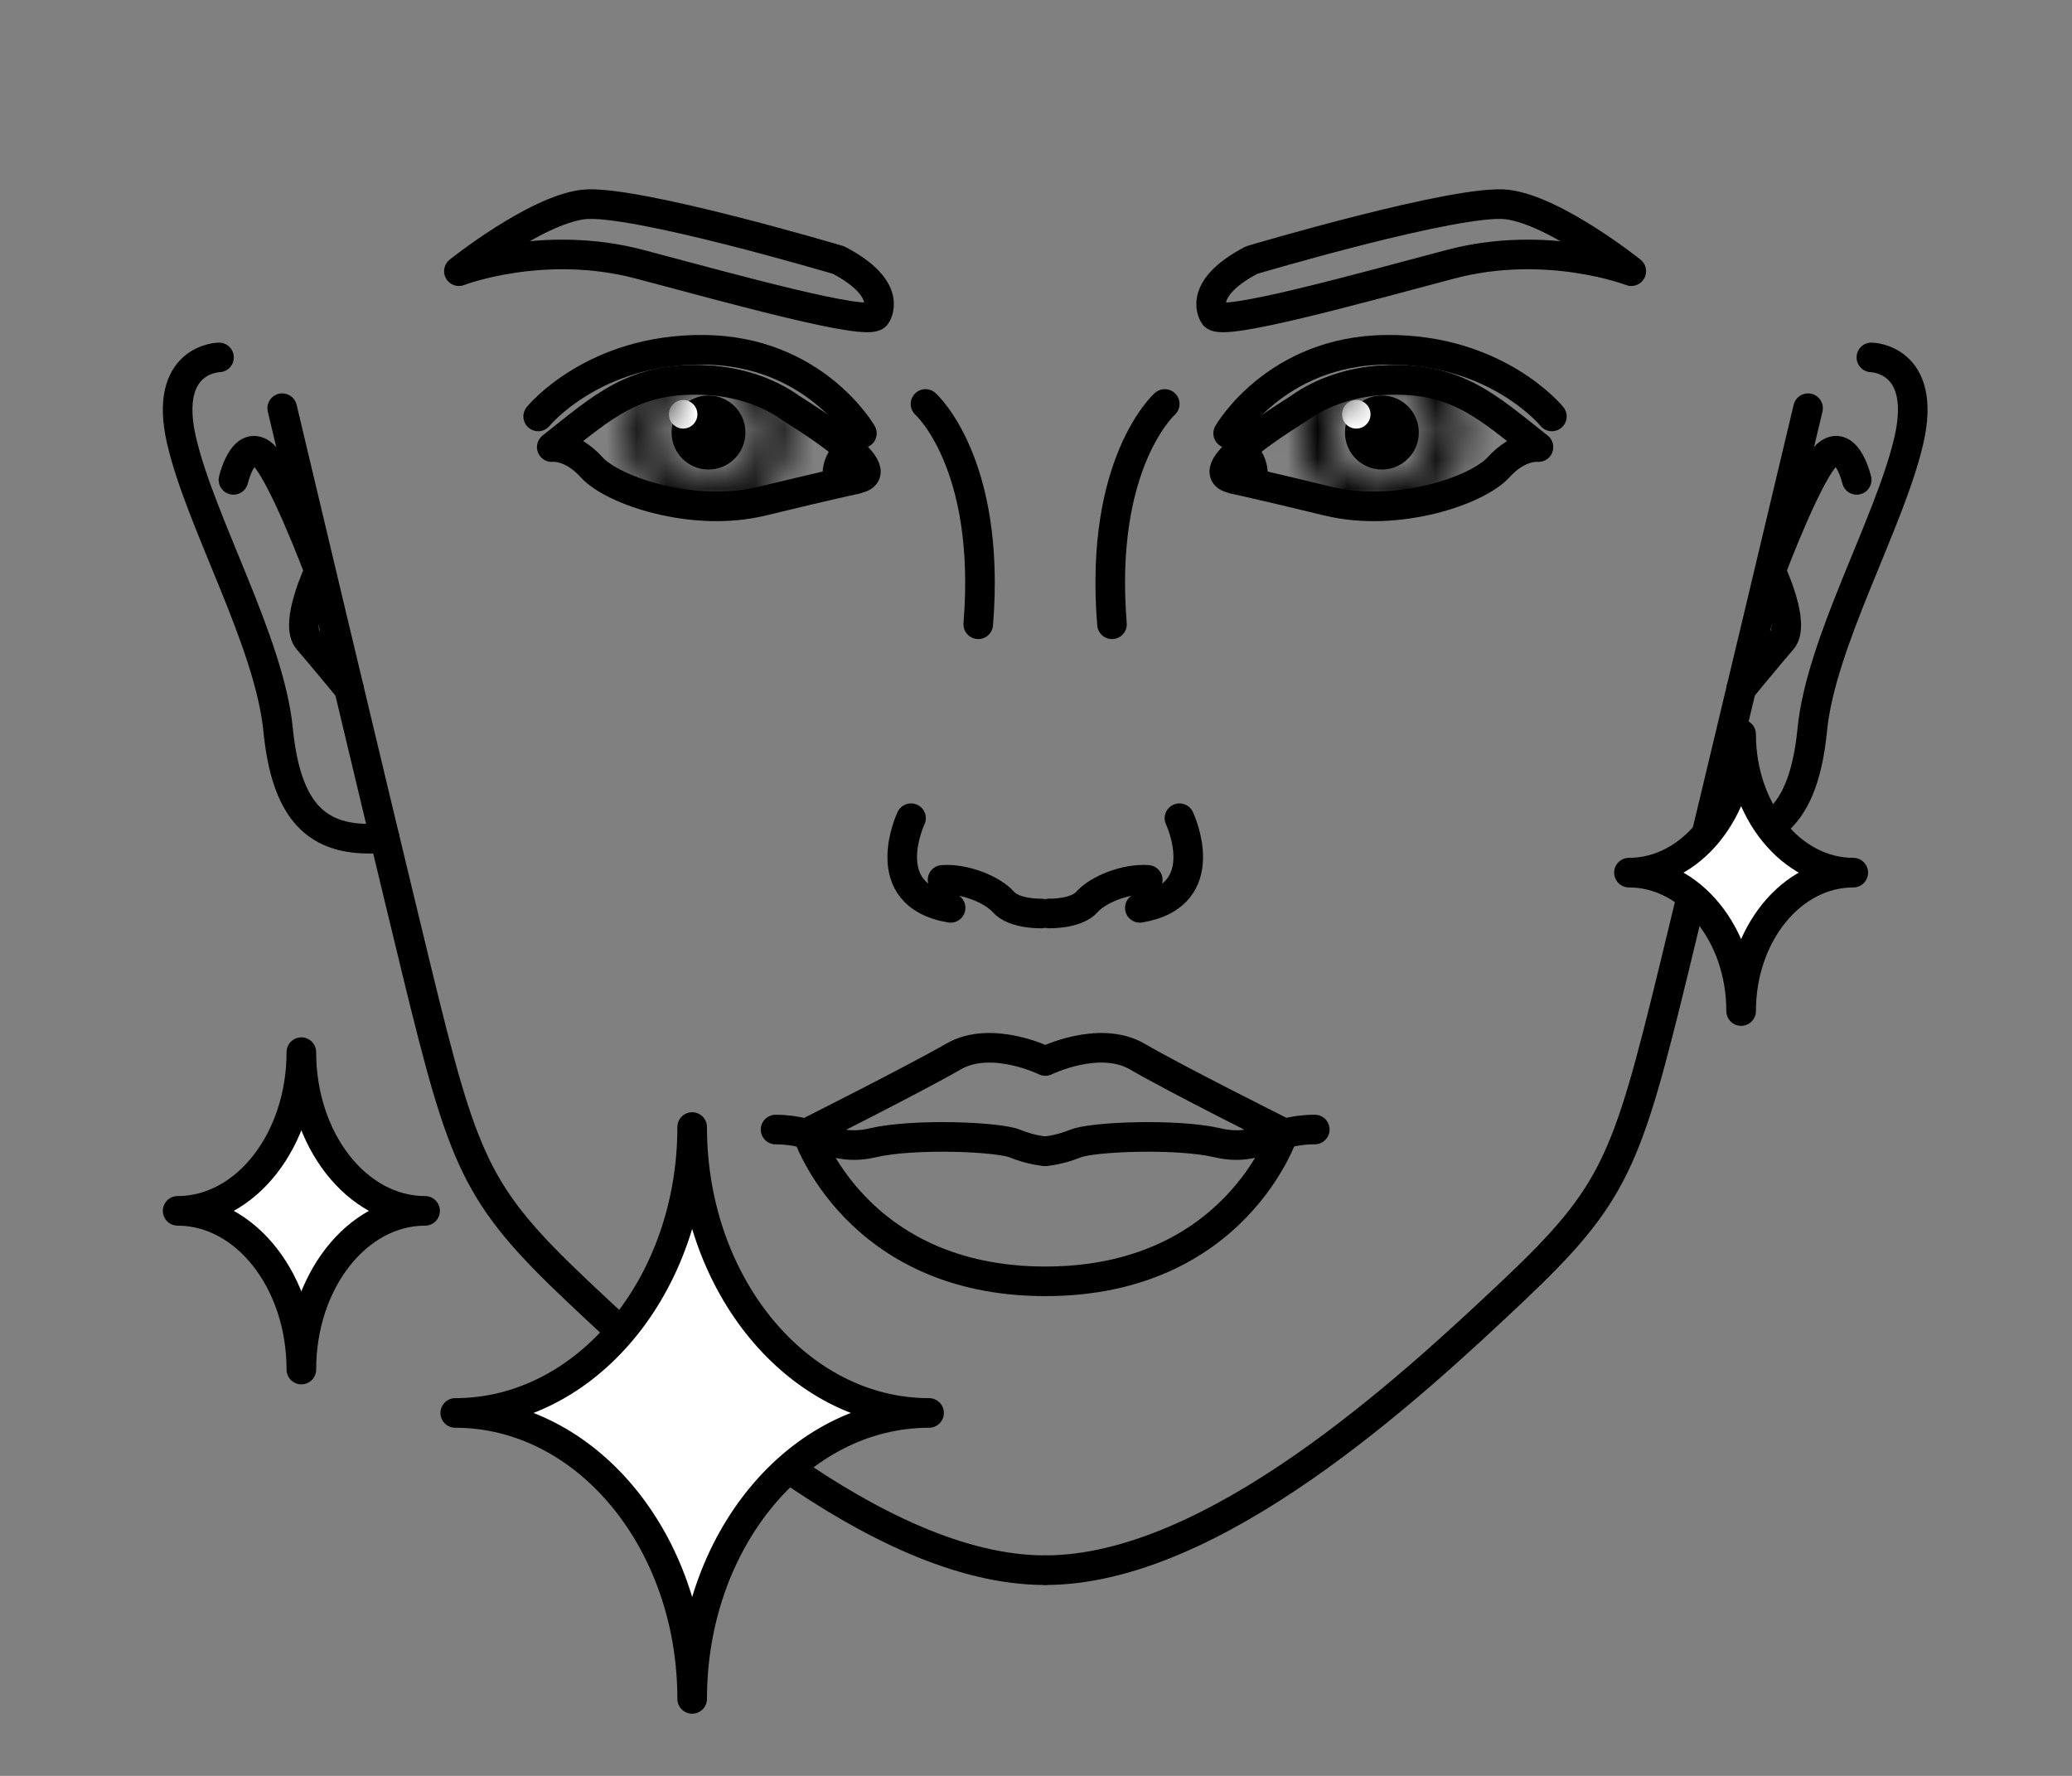<svg xmlns="http://www.w3.org/2000/svg" fill="none" viewBox="0 0 70 60" height="60" width="70">
<rect x="0" y="0" width="70" height="60" fill="#808080" stroke="none"/>
<g id="Even skin tone 2">
<g id="Layer_x0020_1">
<g id="Group">
<g id="Group_2">
<g id="Group_3">
<g id="_1967660406928">
<path fill="black" d="M23.936 15.864C24.625 15.864 25.184 15.304 25.184 14.613C25.184 13.922 24.625 13.362 23.936 13.362C23.247 13.362 22.689 13.922 22.689 14.613C22.689 15.304 23.247 15.864 23.936 15.864Z" id="Vector"></path>
<path fill="white" d="M23.08 14.48C23.346 14.48 23.561 14.264 23.561 13.998C23.561 13.731 23.346 13.515 23.08 13.515C22.814 13.515 22.599 13.731 22.599 13.998C22.599 14.264 22.814 14.48 23.08 14.48Z" id="Vector_2"></path>
</g>
</g>
<g id="Group_4">
<path stroke-linejoin="round" stroke-linecap="round" stroke-miterlimit="2.613" stroke="black" d="M28.917 16.178C30.326 15.973 26.876 13.899 26.716 13.783C25.949 13.238 24.942 12.899 23.864 12.845C21.422 12.72 20.388 13.73 18.641 15.106C18.641 15.106 19.291 15.017 19.995 15.794C20.7 16.572 23.409 17.501 25.762 16.929C28.115 16.357 28.935 16.187 28.935 16.187L28.917 16.178Z" clip-rule="evenodd" fill-rule="evenodd" id="Vector_3"></path>
<g id="Mask Group">
<mask height="7" width="6" y="11" x="21" maskUnits="userSpaceOnUse" style="mask-type:alpha" id="mask0_28547_262">
<path stroke-linejoin="round" stroke-linecap="round" stroke-miterlimit="2.613" stroke="black" d="M23.939 16.884C25.189 16.884 26.203 15.868 26.203 14.614C26.203 13.361 25.189 12.344 23.939 12.344C22.688 12.344 21.675 13.361 21.675 14.614C21.675 15.868 22.688 16.884 23.939 16.884Z" id="Vector_4"></path>
</mask>
<g mask="url(#mask0_28547_262)">
<path stroke-linejoin="round" stroke-linecap="round" stroke-miterlimit="2.613" stroke="black" fill="black" d="M28.919 16.179C30.327 15.974 26.878 13.9 26.718 13.784C25.951 13.239 24.944 12.899 23.865 12.846C21.423 12.721 20.389 13.731 18.642 15.107C18.642 15.107 19.293 15.018 19.997 15.795C20.701 16.573 23.411 17.502 25.764 16.93C28.117 16.358 28.937 16.188 28.937 16.188L28.919 16.179Z" clip-rule="evenodd" fill-rule="evenodd" id="Vector_5"></path>
</g>
</g>
<path stroke-linejoin="round" stroke-linecap="round" stroke-miterlimit="2.613" stroke="black" d="M28.592 15.284C28.592 15.284 28.154 15.74 28.333 16.267" id="Vector_6"></path>
<path stroke-linejoin="round" stroke-linecap="round" stroke-miterlimit="2.613" stroke="black" d="M29.118 14.641C29.118 14.641 27.522 11.853 23.779 11.817C20.035 11.782 18.182 14.069 18.182 14.069" id="Vector_7"></path>
<path stroke-linejoin="round" stroke-linecap="round" stroke-miterlimit="2.613" stroke="black" d="M29.586 10.664C29.586 10.664 30.255 9.797 28.33 8.787C28.33 8.787 21.324 6.705 19.693 6.91C18.062 7.116 15.504 9.162 15.504 9.162C15.504 9.162 18.356 8.063 21.618 8.93C24.88 9.797 29.257 11.012 29.586 10.664V10.664Z" clip-rule="evenodd" fill-rule="evenodd" id="Vector_8"></path>
<path stroke-linejoin="round" stroke-linecap="round" stroke-miterlimit="2.613" stroke="black" d="M35.177 30.863C35.177 30.863 34.259 30.889 33.894 30.469C33.519 30.049 32.583 29.674 31.843 29.727" id="Vector_9"></path>
<path stroke-linejoin="round" stroke-linecap="round" stroke-miterlimit="2.613" stroke="black" d="M30.778 27.644C30.778 27.644 29.539 30.244 32.115 30.673" id="Vector_10"></path>
<path stroke-linejoin="round" stroke-linecap="round" stroke-miterlimit="2.613" stroke="black" d="M31.267 13.648C31.267 13.648 33.495 15.632 33.049 21.092" id="Vector_11"></path>
<path stroke-linejoin="round" stroke-linecap="round" stroke-miterlimit="2.613" stroke="black" d="M35.316 35.847C35.316 35.847 33.498 34.953 32.215 35.695C30.931 36.437 27.268 38.278 27.268 38.278C27.268 38.278 28.899 43.291 35.316 43.291C41.734 43.291 43.365 38.278 43.365 38.278C43.365 38.278 39.701 36.446 38.418 35.695C37.135 34.953 35.316 35.847 35.316 35.847V35.847Z" clip-rule="evenodd" fill-rule="evenodd" id="Vector_12"></path>
<path stroke-linejoin="round" stroke-linecap="round" stroke-miterlimit="2.613" stroke="black" d="M35.311 38.895C35.311 38.895 34.857 38.869 34.286 38.636C33.716 38.404 30.873 38.288 29.491 38.609C28.11 38.931 27.682 38.163 26.202 38.163" id="Vector_13"></path>
<path stroke-linejoin="round" stroke-linecap="round" stroke-miterlimit="2.613" stroke="black" d="M9.534 13.791C9.534 13.791 12.493 26.267 14.071 32.764C15.657 39.261 16.05 40.351 19.508 43.622C22.975 46.893 29.615 53.05 35.302 53.05" id="Vector_14"></path>
<path stroke-linejoin="round" stroke-linecap="round" stroke-miterlimit="2.613" stroke="black" d="M7.399 12.075C7.399 12.075 5.491 12.102 6.133 14.881C6.775 17.66 9.101 21.673 9.395 24.649C9.689 27.625 10.857 28.501 12.996 28.313" id="Vector_15"></path>
<path stroke-linejoin="round" stroke-linecap="round" stroke-miterlimit="2.613" stroke="black" d="M7.887 16.213C7.887 16.213 8.199 14.872 8.831 15.319C9.464 15.766 10.783 19.287 10.783 19.287C10.783 19.287 9.937 21.075 10.409 21.62C10.882 22.165 11.791 23.273 11.791 23.273" id="Vector_16"></path>
</g>
<g id="Group_5">
<g id="Group_6">
<path fill="black" d="M46.685 15.864C47.374 15.864 47.933 15.304 47.933 14.613C47.933 13.922 47.374 13.362 46.685 13.362C45.996 13.362 45.438 13.922 45.438 14.613C45.438 15.304 45.996 15.864 46.685 15.864Z" id="Vector_17"></path>
<path fill="white" d="M45.821 14.48C46.087 14.48 46.302 14.264 46.302 13.998C46.302 13.731 46.087 13.515 45.821 13.515C45.555 13.515 45.34 13.731 45.34 13.998C45.34 14.264 45.555 14.48 45.821 14.48Z" id="Vector_18"></path>
</g>
</g>
<g id="Group_7">
<path stroke-linejoin="round" stroke-linecap="round" stroke-miterlimit="2.613" stroke="black" d="M41.698 16.178C40.29 15.973 43.739 13.899 43.9 13.783C44.666 13.238 45.674 12.899 46.752 12.845C49.194 12.72 50.228 13.73 51.975 15.106C51.975 15.106 51.324 15.017 50.62 15.794C49.916 16.572 47.207 17.501 44.854 16.929C42.501 16.357 41.681 16.187 41.681 16.187L41.698 16.178Z" clip-rule="evenodd" fill-rule="evenodd" id="Vector_19"></path>
<g id="Mask Group_2">
<mask height="7" width="7" y="11" x="43" maskUnits="userSpaceOnUse" style="mask-type:alpha" id="mask1_28547_262">
<path stroke-linejoin="round" stroke-linecap="round" stroke-miterlimit="2.613" stroke="black" d="M46.686 16.884C47.936 16.884 48.95 15.868 48.95 14.614C48.95 13.361 47.936 12.344 46.686 12.344C45.435 12.344 44.422 13.361 44.422 14.614C44.422 15.868 45.435 16.884 46.686 16.884Z" id="Vector_20"></path>
</mask>
<g mask="url(#mask1_28547_262)">
<path stroke-linejoin="round" stroke-linecap="round" stroke-miterlimit="2.613" stroke="black" fill="black" d="M41.698 16.179C40.289 15.974 43.739 13.9 43.899 13.784C44.666 13.239 45.673 12.899 46.751 12.846C49.194 12.721 50.227 13.731 51.974 15.107C51.974 15.107 51.324 15.018 50.62 15.795C49.915 16.573 47.206 17.502 44.853 16.93C42.5 16.358 41.68 16.188 41.68 16.188L41.698 16.179Z" clip-rule="evenodd" fill-rule="evenodd" id="Vector_21"></path>
</g>
</g>
<path stroke-linejoin="round" stroke-linecap="round" stroke-miterlimit="2.613" stroke="black" d="M42.028 15.284C42.028 15.284 42.466 15.739 42.288 16.267" id="Vector_22"></path>
<path stroke-linejoin="round" stroke-linecap="round" stroke-miterlimit="2.613" stroke="black" d="M41.492 14.641C41.492 14.641 43.088 11.853 46.831 11.817C50.575 11.782 52.428 14.069 52.428 14.069" id="Vector_23"></path>
<path stroke-linejoin="round" stroke-linecap="round" stroke-miterlimit="2.613" stroke="black" d="M41.028 10.664C41.028 10.664 40.36 9.797 42.285 8.787C42.285 8.787 49.291 6.705 50.922 6.91C52.553 7.116 55.111 9.162 55.111 9.162C55.111 9.162 52.259 8.063 48.996 8.93C45.734 9.797 41.358 11.012 41.028 10.664V10.664Z" clip-rule="evenodd" fill-rule="evenodd" id="Vector_24"></path>
<path stroke-linejoin="round" stroke-linecap="round" stroke-miterlimit="2.613" stroke="black" d="M35.442 30.862C35.442 30.862 36.36 30.889 36.726 30.469C37.1 30.049 38.036 29.674 38.776 29.727" id="Vector_25"></path>
<path stroke-linejoin="round" stroke-linecap="round" stroke-miterlimit="2.613" stroke="black" d="M39.846 27.644C39.846 27.644 41.084 30.244 38.508 30.673" id="Vector_26"></path>
<path stroke-linejoin="round" stroke-linecap="round" stroke-miterlimit="2.613" stroke="black" d="M39.349 13.648C39.349 13.648 37.121 15.632 37.567 21.092" id="Vector_27"></path>
<path stroke-linejoin="round" stroke-linecap="round" stroke-miterlimit="2.613" stroke="black" d="M35.309 38.895C35.309 38.895 35.763 38.868 36.334 38.636C36.904 38.404 39.747 38.288 41.129 38.609C42.51 38.931 42.938 38.162 44.418 38.162" id="Vector_28"></path>
<path stroke-linejoin="round" stroke-linecap="round" stroke-miterlimit="2.613" stroke="black" d="M61.083 13.791C61.083 13.791 58.124 26.267 56.546 32.764C54.96 39.261 54.568 40.351 51.109 43.622C47.642 46.893 41.002 53.05 35.316 53.05" id="Vector_29"></path>
<path stroke-linejoin="round" stroke-linecap="round" stroke-miterlimit="2.613" stroke="black" d="M63.222 12.075C63.222 12.075 65.13 12.101 64.488 14.881C63.846 17.66 61.52 21.673 61.226 24.649C60.932 27.625 59.764 28.5 57.625 28.313" id="Vector_30"></path>
<path stroke-linejoin="round" stroke-linecap="round" stroke-miterlimit="2.613" stroke="black" d="M62.726 16.213C62.726 16.213 62.414 14.872 61.781 15.319C61.149 15.766 59.829 19.287 59.829 19.287C59.829 19.287 60.676 21.075 60.204 21.62C59.731 22.165 58.822 23.273 58.822 23.273" id="Vector_31"></path>
</g>
</g>
</g>
<g id="Group_8">
<g id="Group_9">
<g id="Group_10">
<path stroke-linejoin="round" stroke-linecap="round" stroke-miterlimit="2.613" stroke="black" fill="white" d="M15.38 47.738C19.801 47.738 23.384 43.413 23.384 38.078C23.384 43.413 26.967 47.738 31.388 47.738C26.967 47.738 23.384 52.064 23.384 57.399C23.384 52.064 19.801 47.738 15.38 47.738Z" clip-rule="evenodd" fill-rule="evenodd" id="Vector_32"></path>
<path stroke-linejoin="round" stroke-linecap="round" stroke-miterlimit="2.613" stroke="black" fill="white" d="M6.001 40.91C8.309 40.91 10.181 38.506 10.181 35.548C10.181 38.506 12.053 40.91 14.361 40.91C12.053 40.91 10.181 43.314 10.181 46.272C10.181 43.314 8.309 40.91 6.001 40.91Z" clip-rule="evenodd" fill-rule="evenodd" id="Vector_33"></path>
<path stroke-linejoin="round" stroke-linecap="round" stroke-miterlimit="2.613" stroke="black" fill="white" d="M55.032 29.483C57.125 29.483 58.822 27.386 58.822 24.807C58.822 27.386 60.518 29.483 62.611 29.483C60.518 29.483 58.822 31.579 58.822 34.159C58.822 31.579 57.125 29.483 55.032 29.483Z" clip-rule="evenodd" fill-rule="evenodd" id="Vector_34"></path>
</g>
</g>
</g>
</g>
</g>
</svg>
